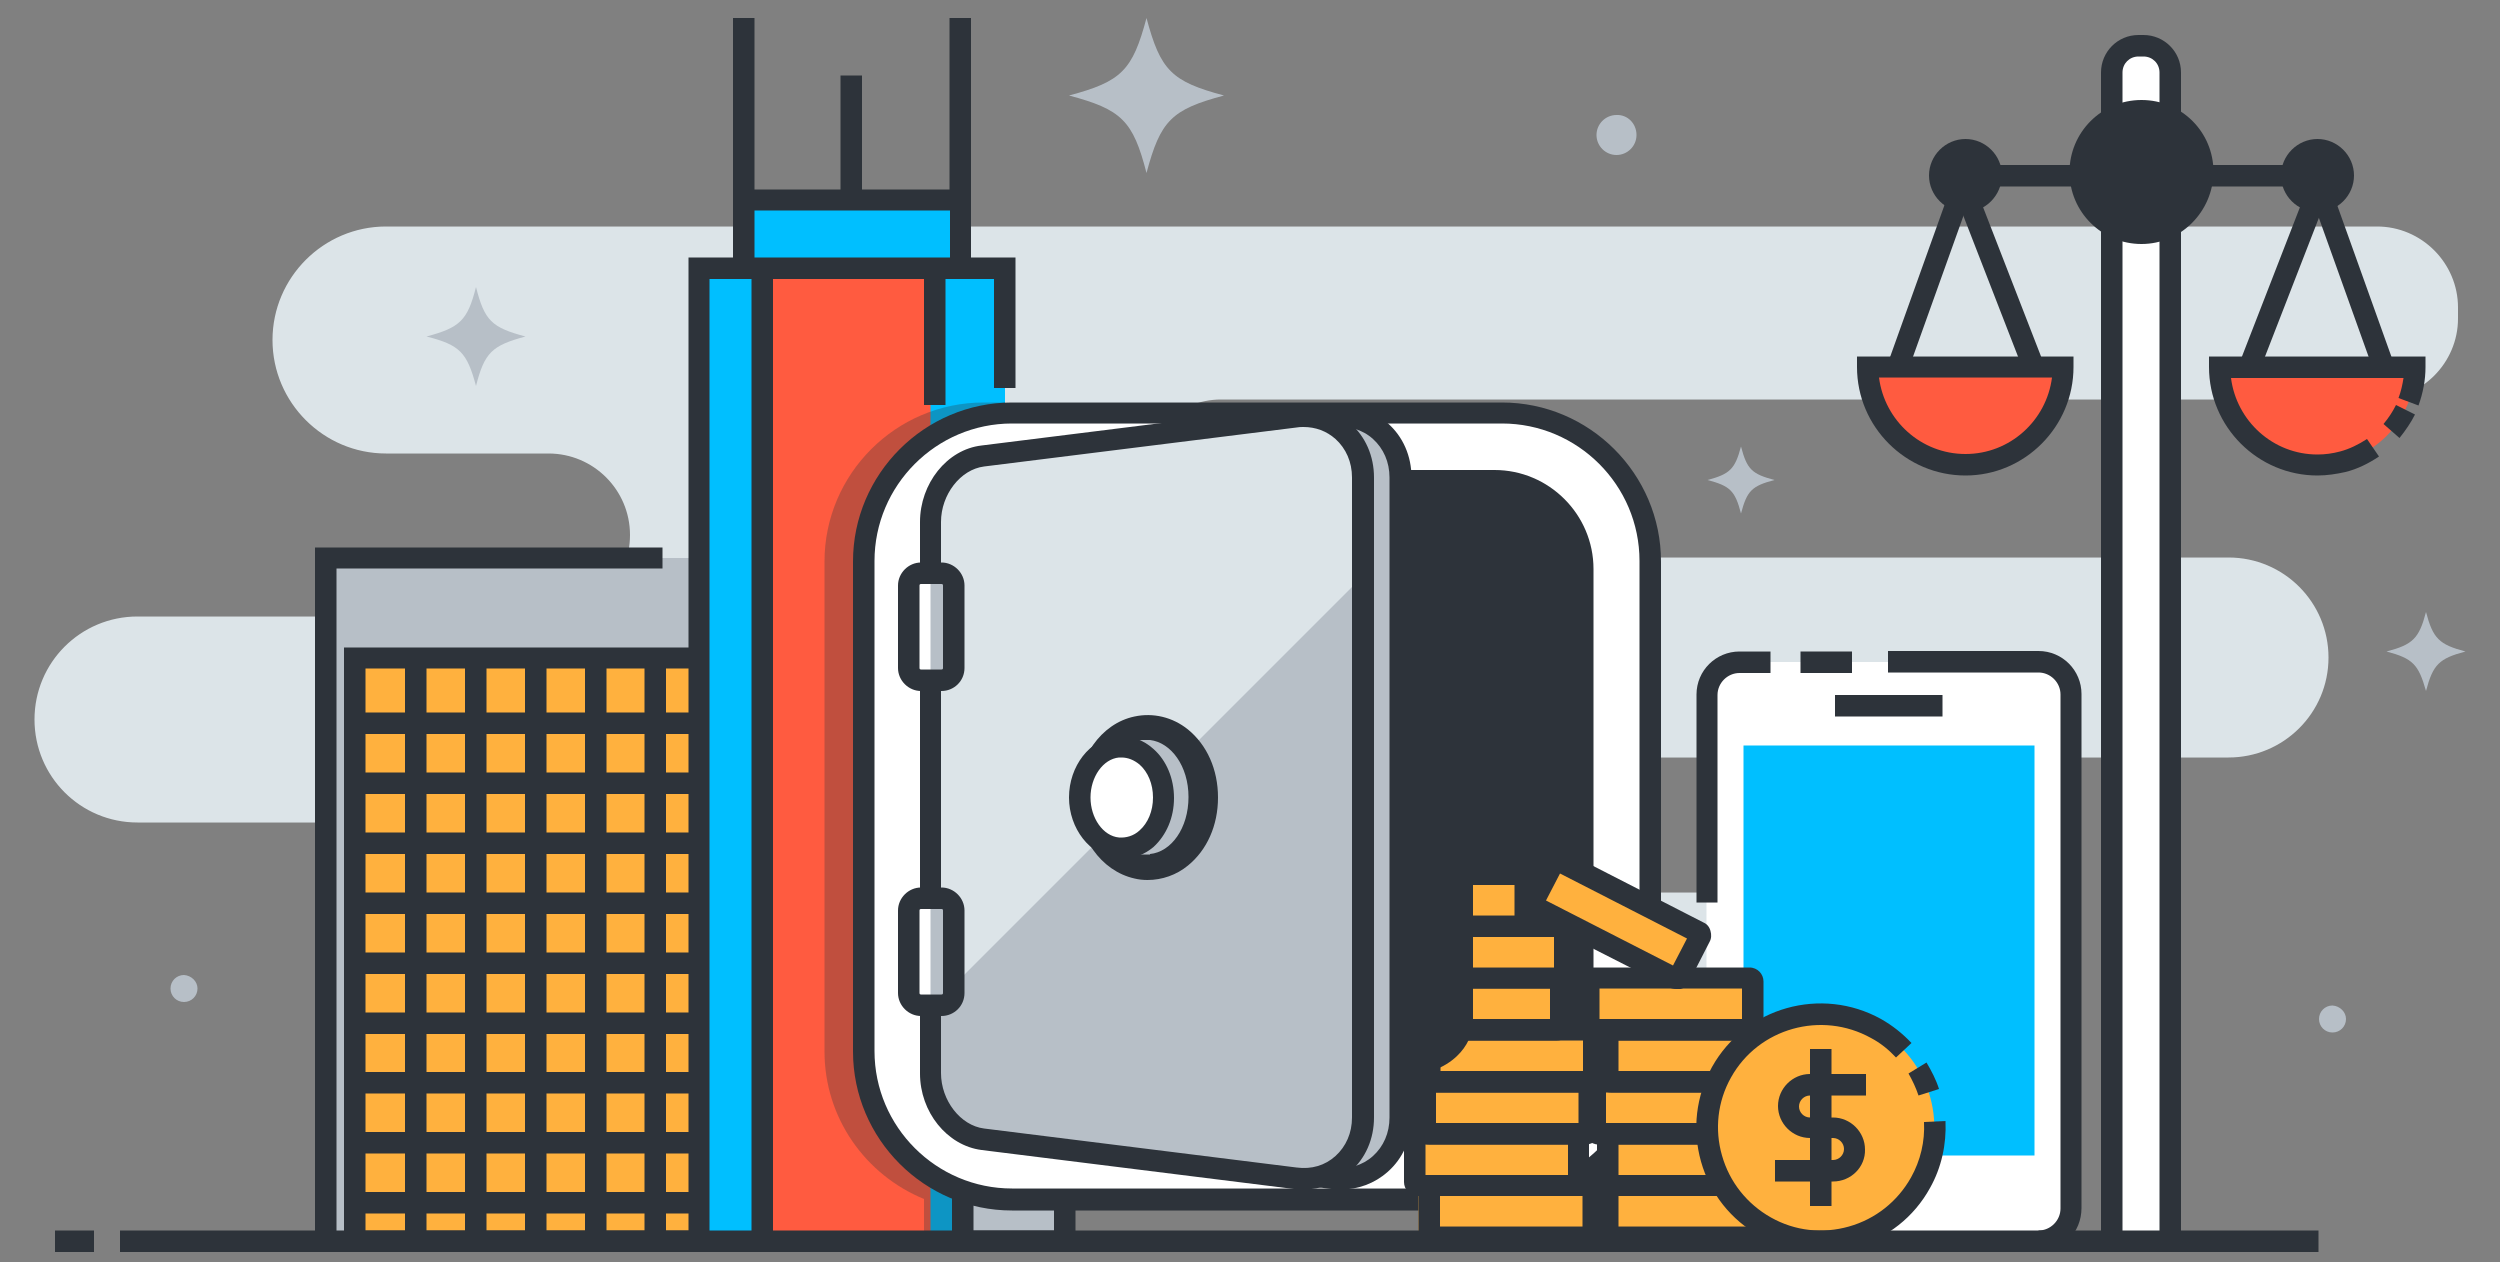 <?xml version="1.0" encoding="utf-8"?>
<!-- Generator: Adobe Illustrator 22.1.0, SVG Export Plug-In . SVG Version: 6.00 Build 0)  -->
<svg version="1.1" id="apps_development" xmlns="http://www.w3.org/2000/svg" xmlns:xlink="http://www.w3.org/1999/xlink" x="0px"
	 y="0px" viewBox="0 0 500 252.5" style="enable-background:new 0 0 500 252.5;" xml:space="preserve">
<rect x="0" y="0" width="500" height="252.5" fill="#808080" stroke="none"/>
<style type="text/css">
	.st0{fill:#DCE4E8;}
	.st1{fill:#FFFFFF;}
	.st2{fill:#2D333A;}
	.st3{fill:#00BFFF;}
	.st4{fill:#FF5B40;}
	.st5{fill:#B7BFC7;}
	.st6{fill:#FFB13E;}
	.st7{opacity:0.3;}
</style>
<g>
	<g>
		<path class="st0" d="M107,223.3h281.1c12.4,0,22.4-10,22.4-22.4l0,0c0-12.4-10-22.4-22.4-22.4h-99.4c-7.4,0-13.5-6-13.5-13.5l0,0
			c0-7.4,6-13.5,13.5-13.5h157c11,0,20-8.9,20-20v0c0-11-8.9-20-20-20H244.2c-8.8,0-15.9-7.1-15.8-15.9l0,0
			c0-8.7,7.1-15.7,15.8-15.7h231.2c8.9,0,16.2-7.3,16.2-16.2v-2.2c0-8.9-7.3-16.2-16.2-16.2H77.2c-12.5,0-22.7,10.2-22.7,22.7v0
			c0,12.5,10.2,22.7,22.7,22.7h32.5c9,0,16.3,7.3,16.3,16.3l0,0c0,9-7.3,16.3-16.3,16.3H27.5c-11.4,0-20.6,9.2-20.6,20.6l0,0
			c0,11.4,9.2,20.6,20.6,20.6h127.6c7.3,0,13.2,5.9,13.2,13.2l0,0c0,7.3-5.9,13.2-13.2,13.2h-54.6c-8.9,0-16.2,7.3-16.2,16.2l0,0
			c0,8.9,7.3,16.2,16.2,16.2H107z"/>
	</g>
	<g>
		<g id="XMLID_14731_">
			<g id="XMLID_16060_">
				<g id="XMLID_16061_">
					<g id="XMLID_16075_">
						<path class="st1" d="M408.5,248.2h-61.5c-3.1,0-5.7-2.5-5.7-5.7V138.1c0-3.1,2.5-5.7,5.7-5.7h61.5c3.1,0,5.7,2.5,5.7,5.7
							v104.5C414.2,245.7,411.7,248.2,408.5,248.2z"/>
					</g>
					<g id="XMLID_16073_">
						<path id="XMLID_16074_" class="st2" d="M343.6,180.5h-4.3v-41.6c0-4.8,3.9-8.6,8.6-8.6h6.2v4.3h-6.2c-2.4,0-4.4,2-4.4,4.4
							V180.5z"/>
					</g>
					<g id="XMLID_16071_">
						<path id="XMLID_16072_" class="st2" d="M407.7,250.4v-4.3c2.4,0,4.4-2,4.4-4.4V138.9c0-2.4-2-4.4-4.4-4.4h-30.1v-4.3h30.1
							c4.8,0,8.6,3.9,8.6,8.6v102.8C416.3,246.5,412.5,250.4,407.7,250.4z"/>
					</g>
					<g id="XMLID_16069_">
						<rect id="XMLID_16070_" x="360.1" y="130.3" class="st2" width="10.3" height="4.3"/>
					</g>
					<g id="XMLID_16067_">
						<rect id="XMLID_16068_" x="367" y="139" class="st2" width="21.5" height="4.3"/>
					</g>
					<g id="XMLID_16063_">
						<path id="XMLID_16064_" class="st2" d="M377.8,244.4c-3.1,0-5.6-2.5-5.6-5.6c0-3.1,2.5-5.6,5.6-5.6c3.1,0,5.6,2.5,5.6,5.6
							C383.4,241.9,380.9,244.4,377.8,244.4z M377.8,237.4c-0.7,0-1.4,0.6-1.4,1.4c0,0.7,0.6,1.4,1.4,1.4s1.4-0.6,1.4-1.4
							C379.2,238,378.6,237.4,377.8,237.4z"/>
					</g>
					<g id="XMLID_16062_">
						<rect x="348.7" y="149.1" class="st3" width="58.2" height="82"/>
					</g>
				</g>
			</g>
			<g id="XMLID_16020_">
				<g id="XMLID_16021_">
					<g id="XMLID_16059_">
						<path class="st1" d="M434,248.2h-11.6V15c0-3.2,2.6-5.8,5.8-5.8l0,0c3.2,0,5.8,2.6,5.8,5.8V248.2z"/>
					</g>
					<g id="XMLID_16057_">
						<path id="XMLID_16058_" class="st2" d="M436.2,248.2h-4.3V14.5c0-1.8-1.4-3.2-3.2-3.2h-1c-1.8,0-3.2,1.4-3.2,3.2v233.8h-4.3
							V14.5c0-4.1,3.3-7.5,7.5-7.5h1c4.1,0,7.5,3.3,7.5,7.5V248.2z"/>
					</g>
					<g id="XMLID_16055_">
						<rect id="XMLID_16056_" x="387.4" y="33" class="st2" width="81.5" height="4.3"/>
					</g>
					<g id="XMLID_16054_">
						<path class="st2" d="M440.5,34.4c0,6.7-5.5,12.2-12.2,12.2s-12.2-5.5-12.2-12.2c0-6.7,5.5-12.2,12.2-12.2
							S440.5,27.6,440.5,34.4z"/>
					</g>
					<g id="XMLID_16050_">
						<path id="XMLID_16051_" class="st2" d="M428.3,48.8c-7.9,0-14.4-6.4-14.4-14.4c0-7.9,6.4-14.4,14.4-14.4s14.4,6.4,14.4,14.4
							C442.6,42.3,436.2,48.8,428.3,48.8z M428.3,24.3c-5.6,0-10.1,4.5-10.1,10.1c0,5.6,4.5,10.1,10.1,10.1s10.1-4.5,10.1-10.1
							C438.4,28.8,433.8,24.3,428.3,24.3z"/>
					</g>
					<g id="XMLID_16048_">
						
							<rect id="XMLID_16049_" x="467.6" y="29.9" transform="matrix(0.941 -0.337 0.337 0.941 9.588 161.569)" class="st2" width="4.3" height="46.6"/>
					</g>
					<g id="XMLID_16046_">
						
							<rect id="XMLID_16047_" x="434.1" y="51.1" transform="matrix(0.362 -0.932 0.932 0.362 242.398 460.541)" class="st2" width="47.1" height="4.3"/>
					</g>
					<g id="XMLID_16045_">
						<path class="st4" d="M483,73.4c0,10.8-8.7,19.5-19.5,19.5c-10.8,0-19.5-8.7-19.5-19.5H483z"/>
					</g>
					<g id="XMLID_16043_">
						
							<rect id="XMLID_16044_" x="363.5" y="51.1" transform="matrix(0.337 -0.941 0.941 0.337 206.293 399.407)" class="st2" width="46.6" height="4.3"/>
					</g>
					<g id="XMLID_16041_">
						
							<rect id="XMLID_16042_" x="396.8" y="29.7" transform="matrix(0.932 -0.362 0.362 0.932 7.82 148.103)" class="st2" width="4.3" height="47.1"/>
					</g>
					<g id="XMLID_16040_">
						<path class="st4" d="M373.5,73.4c0,10.8,8.7,19.5,19.5,19.5s19.5-8.7,19.5-19.5H373.5z"/>
					</g>
					<g id="XMLID_16038_">
						<path id="XMLID_16039_" class="st2" d="M479.9,87.6l-3.2-2.8c1-1.2,1.8-2.4,2.5-3.8l3.8,1.9C482.2,84.5,481.1,86.1,479.9,87.6
							z"/>
					</g>
					<g id="XMLID_16036_">
						<path id="XMLID_16037_" class="st2" d="M463.5,95.1c-11.9,0-21.7-9.7-21.7-21.7v-2.1h43.3v2.1c0,2.6-0.5,5.2-1.4,7.7l-4-1.5
							c0.5-1.3,0.8-2.7,1-4h-34.5c1.1,8.6,8.4,15.3,17.3,15.3c1.5,0,3-0.2,4.5-0.6c1.9-0.5,3.7-1.4,5.4-2.5l2.4,3.5
							c-2.1,1.4-4.3,2.5-6.7,3.1C467.3,94.8,465.4,95.1,463.5,95.1z"/>
					</g>
					<g id="XMLID_16032_">
						<path id="XMLID_16033_" class="st2" d="M393.1,95.1c-11.9,0-21.7-9.7-21.7-21.7v-2.1h43.3v2.1C414.7,85.3,405,95.1,393.1,95.1
							z M375.8,75.5c1.1,8.6,8.4,15.3,17.3,15.3c8.9,0,16.2-6.7,17.3-15.3H375.8z"/>
					</g>
					<g id="XMLID_16031_">
						<path class="st2" d="M468.7,35.1c0,2.8-2.3,5.1-5.1,5.1c-2.8,0-5.1-2.3-5.1-5.1c0-2.8,2.3-5.1,5.1-5.1
							C466.4,30,468.7,32.3,468.7,35.1z"/>
					</g>
					<g id="XMLID_16027_">
						<path id="XMLID_16028_" class="st2" d="M463.5,42.4c-4,0-7.3-3.3-7.3-7.3c0-4,3.3-7.3,7.3-7.3c4,0,7.3,3.3,7.3,7.3
							C470.8,39.1,467.5,42.4,463.5,42.4z M463.5,32.1c-1.7,0-3,1.3-3,3c0,1.7,1.3,3,3,3c1.7,0,3-1.3,3-3
							C466.5,33.5,465.2,32.1,463.5,32.1z"/>
					</g>
					<g id="XMLID_16026_">
						<path class="st2" d="M398.2,35.1c0,2.8-2.3,5.1-5.1,5.1c-2.8,0-5.1-2.3-5.1-5.1c0-2.8,2.3-5.1,5.1-5.1
							C395.9,30,398.2,32.3,398.2,35.1z"/>
					</g>
					<g id="XMLID_16022_">
						<path id="XMLID_16023_" class="st2" d="M393.1,42.4c-4,0-7.3-3.3-7.3-7.3c0-4,3.3-7.3,7.3-7.3c4,0,7.3,3.3,7.3,7.3
							C400.3,39.1,397.1,42.4,393.1,42.4z M393.1,32.1c-1.7,0-3,1.3-3,3c0,1.7,1.3,3,3,3c1.7,0,3-1.3,3-3
							C396.1,33.5,394.7,32.1,393.1,32.1z"/>
					</g>
				</g>
			</g>
			<g id="XMLID_15983_">
				<g id="XMLID_16019_">
					<rect x="65.2" y="111.6" class="st5" width="84.5" height="136.6"/>
				</g>
				<g id="XMLID_16017_">
					<polygon id="XMLID_16018_" class="st2" points="67.3,248.2 63,248.2 63,109.5 132.5,109.5 132.5,113.7 67.3,113.7 					"/>
				</g>
				<g id="XMLID_16016_">
					<rect x="70.9" y="131.6" class="st6" width="72.9" height="116.7"/>
				</g>
				<g id="XMLID_16012_">
					<path id="XMLID_16013_" class="st2" d="M146,250.4H68.8V129.5H146V250.4z M73.1,246.1h68.6V133.7H73.1V246.1z"/>
				</g>
				<g id="XMLID_16010_">
					<rect id="XMLID_16011_" x="81" y="131.6" class="st2" width="4.3" height="116.7"/>
				</g>
				<g id="XMLID_16008_">
					<rect id="XMLID_16009_" x="93" y="131.6" class="st2" width="4.3" height="116.7"/>
				</g>
				<g id="XMLID_16006_">
					<rect id="XMLID_16007_" x="105" y="131.6" class="st2" width="4.3" height="116.7"/>
				</g>
				<g id="XMLID_16004_">
					<rect id="XMLID_16005_" x="117" y="131.6" class="st2" width="4.3" height="116.7"/>
				</g>
				<g id="XMLID_16002_">
					<rect id="XMLID_16003_" x="128.9" y="131.6" class="st2" width="4.3" height="116.7"/>
				</g>
				<g id="XMLID_16000_">
					<rect id="XMLID_16001_" x="70.9" y="190.5" class="st2" width="72.9" height="4.3"/>
				</g>
				<g id="XMLID_15998_">
					<rect id="XMLID_15999_" x="70.9" y="178.5" class="st2" width="72.9" height="4.3"/>
				</g>
				<g id="XMLID_15996_">
					<rect id="XMLID_15997_" x="70.9" y="202.5" class="st2" width="72.9" height="4.3"/>
				</g>
				<g id="XMLID_15994_">
					<rect id="XMLID_15995_" x="70.9" y="214.4" class="st2" width="72.9" height="4.3"/>
				</g>
				<g id="XMLID_15992_">
					<rect id="XMLID_15993_" x="70.9" y="226.4" class="st2" width="72.9" height="4.3"/>
				</g>
				<g id="XMLID_15990_">
					<rect id="XMLID_15991_" x="70.9" y="238.4" class="st2" width="72.9" height="4.3"/>
				</g>
				<g id="XMLID_15988_">
					<rect id="XMLID_15989_" x="70.9" y="166.5" class="st2" width="72.9" height="4.3"/>
				</g>
				<g id="XMLID_15986_">
					<rect id="XMLID_15987_" x="70.9" y="154.5" class="st2" width="72.9" height="4.3"/>
				</g>
				<g id="XMLID_15984_">
					<rect id="XMLID_15985_" x="70.9" y="142.5" class="st2" width="72.9" height="4.3"/>
				</g>
			</g>
			<g id="XMLID_15963_">
				<g id="XMLID_15982_">
					<rect x="148.7" y="40" class="st3" width="43.3" height="19.9"/>
				</g>
				<g id="XMLID_15978_">
					<path id="XMLID_15979_" class="st2" d="M194.2,62h-47.6V37.9h47.6V62z M150.9,57.7h39.1V42.1h-39.1V57.7z"/>
				</g>
				<g id="XMLID_15977_">
					<rect x="139.8" y="53.7" class="st3" width="61.2" height="194.6"/>
				</g>
				<g id="XMLID_15976_">
					<rect x="152.5" y="53.7" class="st4" width="33.6" height="194.6"/>
				</g>
				<g id="XMLID_15974_">
					<rect id="XMLID_15975_" x="146.6" y="3.6" class="st2" width="4.3" height="38.1"/>
				</g>
				<g id="XMLID_15972_">
					<rect id="XMLID_15973_" x="189.9" y="3.6" class="st2" width="4.3" height="38.1"/>
				</g>
				<g id="XMLID_15970_">
					<rect id="XMLID_15971_" x="168.1" y="15.1" class="st2" width="4.3" height="24.8"/>
				</g>
				<g id="XMLID_15968_">
					<polygon id="XMLID_15969_" class="st2" points="141.9,248.2 137.7,248.2 137.7,51.5 203.1,51.5 203.1,77.6 198.8,77.6 
						198.8,55.8 141.9,55.8 					"/>
				</g>
				<g id="XMLID_15966_">
					<rect id="XMLID_15967_" x="150.3" y="53.7" class="st2" width="4.3" height="193.7"/>
				</g>
				<g id="XMLID_15964_">
					<rect id="XMLID_15965_" x="184.8" y="53.7" class="st2" width="4.3" height="27.3"/>
				</g>
			</g>
			<g id="XMLID_15914_" class="st7">
				<path id="XMLID_15915_" class="st2" d="M196.7,80.5c-17.5,0-31.8,14.3-31.8,31.8v98c0,13.3,8.2,24.7,19.9,29.5v8.5h1.4H201V80.5
					H196.7z"/>
			</g>
			<g id="XMLID_14753_">
				<g id="XMLID_15913_">
					<rect x="192.6" y="232.6" class="st5" width="20.4" height="15.7"/>
				</g>
				<g id="XMLID_15909_">
					<path id="XMLID_15910_" class="st2" d="M215.1,250.4h-24.7v-19.9h24.7V250.4z M194.7,246.1h16.1v-11.4h-16.1V246.1z"/>
				</g>
				<g id="XMLID_15908_">
					<path class="st1" d="M300.4,240h-98c-16.4,0-29.7-13.3-29.7-29.7v-98c0-16.4,13.3-29.7,29.7-29.7h98
						c16.4,0,29.7,13.3,29.7,29.7v98C330,226.7,316.7,240,300.4,240z"/>
				</g>
				<g id="XMLID_15907_">
					<path class="st2" d="M297.4,226.5h-92.1c-10.6,0-19.2-8.6-19.2-19.2v-92.1c0-10.6,8.6-19.2,19.2-19.2h92.1
						c10.6,0,19.2,8.6,19.2,19.2v92.1C316.6,217.9,308,226.5,297.4,226.5z"/>
				</g>
				<g id="XMLID_15903_">
					<path id="XMLID_15904_" class="st2" d="M298.9,228.7h-95.1c-10.9,0-19.8-8.9-19.8-19.8v-95.1c0-10.9,8.9-19.8,19.8-19.8h95.1
						c10.9,0,19.8,8.9,19.8,19.8v95.1C318.7,219.8,309.9,228.7,298.9,228.7z M203.8,98.2c-8.6,0-15.6,7-15.6,15.6v95.1
						c0,8.6,7,15.6,15.6,15.6h95.1c8.6,0,15.6-7,15.6-15.6v-95.1c0-8.6-7-15.6-15.6-15.6H203.8z"/>
				</g>
				<g id="XMLID_15899_">
					<path id="XMLID_15900_" class="st2" d="M300.4,242.1h-98c-17.5,0-31.8-14.3-31.8-31.8v-98c0-17.5,14.3-31.8,31.8-31.8h98
						c17.5,0,31.8,14.3,31.8,31.8v98C332.2,227.8,317.9,242.1,300.4,242.1z M202.4,84.7c-15.2,0-27.5,12.4-27.5,27.5v98
						c0,15.2,12.4,27.5,27.5,27.5h98c15.2,0,27.5-12.4,27.5-27.5v-98c0-15.2-12.4-27.5-27.5-27.5H202.4z"/>
				</g>
				<g id="XMLID_15898_">
					<path class="st6" d="M320.1,247.5h-35.7c-0.4,0-0.7-0.3-0.7-0.7v-10.3c0-0.4,0.3-0.7,0.7-0.7h35.7c0.4,0,0.7,0.3,0.7,0.7v10.3
						C320.8,247.2,320.5,247.5,320.1,247.5z"/>
				</g>
				<g id="XMLID_15894_">
					<path id="XMLID_15895_" class="st2" d="M317.9,249.6h-31.4c-1.6,0-2.8-1.3-2.8-2.8v-9c0-1.6,1.3-2.8,2.8-2.8h31.4
						c1.6,0,2.8,1.3,2.8,2.8v9C320.8,248.3,319.5,249.6,317.9,249.6z M288,245.3h28.5v-6.1H288V245.3z"/>
				</g>
				<g id="XMLID_15893_">
					<path class="st6" d="M315,237.1h-31.4c-0.4,0-0.7-0.3-0.7-0.7v-9c0-0.4,0.3-0.7,0.7-0.7H315c0.4,0,0.7,0.3,0.7,0.7v9
						C315.8,236.8,315.4,237.1,315,237.1z"/>
				</g>
				<g id="XMLID_15889_">
					<path id="XMLID_15890_" class="st2" d="M315,239.2h-31.4c-1.6,0-2.8-1.3-2.8-2.8v-9c0-1.6,1.3-2.8,2.8-2.8H315
						c1.6,0,2.8,1.3,2.8,2.8v9C317.9,238,316.6,239.2,315,239.2z M285.1,235h28.5v-6.1h-28.5V235z"/>
				</g>
				<g id="XMLID_15888_">
					<path class="st6" d="M317.2,226.7h-31.4c-0.4,0-0.7-0.3-0.7-0.7v-9c0-0.4,0.3-0.7,0.7-0.7h31.4c0.4,0,0.7,0.3,0.7,0.7v9
						C317.9,226.4,317.6,226.7,317.2,226.7z"/>
				</g>
				<g id="XMLID_15884_">
					<path id="XMLID_15885_" class="st2" d="M317.2,228.9h-31.4c-1.6,0-2.8-1.3-2.8-2.8v-9c0-1.6,1.3-2.8,2.8-2.8h31.4
						c1.6,0,2.8,1.3,2.8,2.8v9C320,227.6,318.7,228.9,317.2,228.9z M287.2,224.6h28.5v-6.1h-28.5V224.6z"/>
				</g>
				<g id="XMLID_15883_">
					<path class="st6" d="M318.1,216.4h-31.4c-0.4,0-0.7-0.3-0.7-0.7v-9c0-0.4,0.3-0.7,0.7-0.7h31.4c0.4,0,0.7,0.3,0.7,0.7v9
						C318.8,216,318.4,216.4,318.1,216.4z"/>
				</g>
				<g id="XMLID_15879_">
					<path id="XMLID_15880_" class="st2" d="M318.1,218.5h-31.4c-1.6,0-2.8-1.3-2.8-2.8v-9c0-1.6,1.3-2.8,2.8-2.8h31.4
						c1.6,0,2.8,1.3,2.8,2.8v9C320.9,217.2,319.6,218.5,318.1,218.5z M288.1,214.2h28.5v-6.1h-28.5V214.2z"/>
				</g>
				<g id="XMLID_15878_">
					<path class="st6" d="M311.4,206H280c-0.4,0-0.7-0.3-0.7-0.7v-9c0-0.4,0.3-0.7,0.7-0.7h31.4c0.4,0,0.7,0.3,0.7,0.7v9
						C312.1,205.7,311.8,206,311.4,206z"/>
				</g>
				<g id="XMLID_15874_">
					<path id="XMLID_15875_" class="st2" d="M311.4,208.1H280c-1.6,0-2.8-1.3-2.8-2.8v-9c0-1.6,1.3-2.8,2.8-2.8h31.4
						c1.6,0,2.8,1.3,2.8,2.8v9C314.2,206.8,313,208.1,311.4,208.1z M281.5,203.8H310v-6.1h-28.5V203.8z"/>
				</g>
				<g id="XMLID_15873_">
					<path class="st6" d="M312.3,195.6h-31.4c-0.4,0-0.7-0.3-0.7-0.7v-9c0-0.4,0.3-0.7,0.7-0.7h31.4c0.4,0,0.7,0.3,0.7,0.7v9
						C313,195.3,312.7,195.6,312.3,195.6z"/>
				</g>
				<g id="XMLID_15869_">
					<path id="XMLID_15870_" class="st2" d="M312.3,197.7h-31.4c-1.6,0-2.8-1.3-2.8-2.8v-9c0-1.6,1.3-2.8,2.8-2.8h31.4
						c1.6,0,2.8,1.3,2.8,2.8v9C315.1,196.5,313.8,197.7,312.3,197.7z M282.3,193.5h28.5v-6.1h-28.5V193.5z"/>
				</g>
				<g id="XMLID_15868_">
					<path class="st6" d="M304.4,185.2H273c-0.4,0-0.7-0.3-0.7-0.7v-9c0-0.4,0.3-0.7,0.7-0.7h31.4c0.4,0,0.7,0.3,0.7,0.7v9
						C305.1,184.9,304.8,185.2,304.4,185.2z"/>
				</g>
				<g id="XMLID_15864_">
					<path id="XMLID_15865_" class="st2" d="M304.4,187.4H273c-1.6,0-2.8-1.3-2.8-2.8v-9c0-1.6,1.3-2.8,2.8-2.8h31.4
						c1.6,0,2.8,1.3,2.8,2.8v9C307.2,186.1,305.9,187.4,304.4,187.4z M274.4,183.1h28.5V177h-28.5V183.1z"/>
				</g>
				<g id="XMLID_15863_">
					<path class="st6" d="M353.6,247.5h-31.4c-0.4,0-0.7-0.3-0.7-0.7v-9c0-0.4,0.3-0.7,0.7-0.7h31.4c0.4,0,0.7,0.3,0.7,0.7v9
						C354.3,247.2,354,247.5,353.6,247.5z"/>
				</g>
				<g id="XMLID_15859_">
					<path id="XMLID_15860_" class="st2" d="M353.6,249.6h-31.4c-1.6,0-2.8-1.3-2.8-2.8v-9c0-1.6,1.3-2.8,2.8-2.8h31.4
						c1.6,0,2.8,1.3,2.8,2.8v9C356.5,248.3,355.2,249.6,353.6,249.6z M323.7,245.3h28.5v-6.1h-28.5V245.3z"/>
				</g>
				<g id="XMLID_15858_">
					<path class="st6" d="M353.6,237.1h-31.4c-0.4,0-0.7-0.3-0.7-0.7v-9c0-0.4,0.3-0.7,0.7-0.7h31.4c0.4,0,0.7,0.3,0.7,0.7v9
						C354.3,236.8,354,237.1,353.6,237.1z"/>
				</g>
				<g id="XMLID_15854_">
					<path id="XMLID_15855_" class="st2" d="M353.6,239.2h-31.4c-1.6,0-2.8-1.3-2.8-2.8v-9c0-1.6,1.3-2.8,2.8-2.8h31.4
						c1.6,0,2.8,1.3,2.8,2.8v9C356.5,238,355.2,239.2,353.6,239.2z M323.7,235h28.5v-6.1h-28.5V235z"/>
				</g>
				<g id="XMLID_15853_">
					<path class="st6" d="M351.1,226.7h-31.4c-0.4,0-0.7-0.3-0.7-0.7v-9c0-0.4,0.3-0.7,0.7-0.7h31.4c0.4,0,0.7,0.3,0.7,0.7v9
						C351.8,226.4,351.5,226.7,351.1,226.7z"/>
				</g>
				<g id="XMLID_15849_">
					<path id="XMLID_15850_" class="st2" d="M351.1,228.9h-31.4c-1.6,0-2.8-1.3-2.8-2.8v-9c0-1.6,1.3-2.8,2.8-2.8h31.4
						c1.6,0,2.8,1.3,2.8,2.8v9C354,227.6,352.7,228.9,351.1,228.9z M321.2,224.6h28.5v-6.1h-28.5V224.6z"/>
				</g>
				<g id="XMLID_15848_">
					<path class="st6" d="M353.6,216.4h-31.4c-0.4,0-0.7-0.3-0.7-0.7v-9c0-0.4,0.3-0.7,0.7-0.7h31.4c0.4,0,0.7,0.3,0.7,0.7v9
						C354.3,216,354,216.4,353.6,216.4z"/>
				</g>
				<g id="XMLID_15844_">
					<path id="XMLID_15845_" class="st2" d="M353.6,218.5h-31.4c-1.6,0-2.8-1.3-2.8-2.8v-9c0-1.6,1.3-2.8,2.8-2.8h31.4
						c1.6,0,2.8,1.3,2.8,2.8v9C356.5,217.2,355.2,218.5,353.6,218.5z M323.7,214.2h28.5v-6.1h-28.5V214.2z"/>
				</g>
				<g id="XMLID_15843_">
					<path class="st6" d="M349.9,206h-31.4c-0.4,0-0.7-0.3-0.7-0.7v-9c0-0.4,0.3-0.7,0.7-0.7h31.4c0.4,0,0.7,0.3,0.7,0.7v9
						C350.6,205.7,350.3,206,349.9,206z"/>
				</g>
				<g id="XMLID_15839_">
					<path id="XMLID_15840_" class="st2" d="M349.9,208.1h-31.4c-1.6,0-2.8-1.3-2.8-2.8v-9c0-1.6,1.3-2.8,2.8-2.8h31.4
						c1.6,0,2.8,1.3,2.8,2.8v9C352.7,206.8,351.4,208.1,349.9,208.1z M319.9,203.8h28.5v-6.1h-28.5V203.8z"/>
				</g>
				<g id="XMLID_15838_">
					<path class="st6" d="M334.9,195.6L307,181.4c-0.3-0.2-0.5-0.6-0.3-1l4.1-8c0.2-0.3,0.6-0.5,1-0.3l27.9,14.3
						c0.3,0.2,0.5,0.6,0.3,1l-4.1,8C335.7,195.7,335.3,195.8,334.9,195.6z"/>
				</g>
				<g id="XMLID_15834_">
					<path id="XMLID_15835_" class="st2" d="M335.2,197.8c-0.4,0-0.9-0.1-1.3-0.3l0,0L306,183.3c-0.7-0.3-1.2-0.9-1.4-1.7
						c-0.2-0.7-0.2-1.5,0.2-2.2l4.1-8c0.3-0.7,0.9-1.2,1.7-1.4c0.7-0.2,1.5-0.2,2.2,0.2l27.9,14.3c0.7,0.3,1.2,0.9,1.4,1.7
						c0.2,0.7,0.2,1.5-0.2,2.2l-4.1,8c-0.3,0.7-0.9,1.2-1.7,1.4C335.8,197.8,335.5,197.8,335.2,197.8z M309.2,180.1l25.4,13l2.8-5.4
						l-25.4-13L309.2,180.1z"/>
				</g>
				<g id="XMLID_14993_">
					<g id="XMLID_15833_">
						<path class="st2" d="M279,212.8l-62.5-5.5c-5.8-0.5-10.5-4.7-10.5-9.4v-78c0-4.7,4.6-8.8,10.5-9.4l62.5-5.5
							c7.4-0.7,13.5,3.2,13.5,8.6v90.5C292.6,209.7,286.4,213.5,279,212.8z"/>
					</g>
					<g id="XMLID_15829_">
						<path id="XMLID_15830_" class="st2" d="M280.6,215.1c-0.6,0-1.2,0-1.8-0.1l-62.5-5.5c-7-0.6-12.4-5.7-12.4-11.5v-78
							c0-5.8,5.5-10.9,12.4-11.5l62.5-5.5c4.9-0.4,9.6,0.9,12.6,3.7c2.1,1.9,3.2,4.4,3.2,7v90.5c0,2.6-1.2,5.1-3.2,7
							C288.8,213.7,284.9,215.1,280.6,215.1z M280.7,107.2c-0.5,0-1,0-1.4,0.1l-62.5,5.5c-4.7,0.4-8.5,3.7-8.5,7.2v78
							c0,3.6,3.8,6.8,8.5,7.2l62.5,5.5c3.7,0.3,7.2-0.6,9.4-2.6c0.8-0.8,1.9-2.1,1.9-3.9v-90.5c0-1.8-1-3.1-1.9-3.9
							C286.7,108.1,283.8,107.2,280.7,107.2z"/>
					</g>
					<g id="XMLID_15828_">
						<path class="st5" d="M266.5,235.6l-62.5-7.8c-5.8-0.7-10.5-6.6-10.5-13.2V104.4c0-6.6,4.6-12.5,10.5-13.2l62.5-7.8
							c7.4-0.9,13.5,4.5,13.5,12.2v128C280.1,231.1,273.9,236.6,266.5,235.6z"/>
					</g>
					<g id="XMLID_15824_">
						<path id="XMLID_15825_" class="st2" d="M268.2,237.9c-0.6,0-1.3,0-1.9-0.1l-62.5-7.8c-6.9-0.9-12.3-7.6-12.3-15.3V104.4
							c0-7.7,5.4-14.5,12.3-15.3l62.5-7.8c4.2-0.5,8.1,0.7,11.2,3.3c3.1,2.7,4.8,6.6,4.8,10.9v128c0,4.3-1.7,8.2-4.8,10.9
							C274.9,236.7,271.6,237.9,268.2,237.9z M266.8,233.5c2.9,0.4,5.7-0.4,7.8-2.3c2.1-1.9,3.3-4.6,3.3-7.7v-128
							c0-3.1-1.2-5.8-3.3-7.7c-2.1-1.9-4.9-2.7-7.8-2.3l-62.5,7.8c-4.7,0.6-8.6,5.6-8.6,11.1v110.2c0,5.5,3.9,10.5,8.6,11.1
							L266.8,233.5z"/>
					</g>
					<g id="XMLID_15823_">
						<path class="st0" d="M259,235.6l-62.5-7.8c-5.8-0.7-10.5-6.6-10.5-13.2V104.4c0-6.6,4.6-12.5,10.5-13.2l62.5-7.8
							c7.4-0.9,13.5,4.5,13.5,12.2v128C272.6,231.1,266.4,236.6,259,235.6z"/>
					</g>
					<g id="XMLID_15822_">
						<path class="st5" d="M272.6,223.5V115.2l-86.5,86.5v12.9c0,6.6,4.6,12.5,10.5,13.2l62.5,7.8
							C266.4,236.6,272.6,231.1,272.6,223.5z"/>
					</g>
					<g id="XMLID_15018_">
						<path id="XMLID_15019_" class="st2" d="M260.7,237.9c-0.6,0-1.3,0-1.9-0.1l-62.5-7.8c-6.9-0.9-12.3-7.6-12.3-15.3V104.4
							c0-7.7,5.4-14.5,12.3-15.3l62.5-7.8c4.2-0.5,8.1,0.7,11.2,3.3c3.1,2.7,4.8,6.6,4.8,10.9v128c0,4.3-1.7,8.2-4.8,10.9
							C267.4,236.7,264.1,237.9,260.7,237.9z M260.7,85.4c-0.5,0-0.9,0-1.4,0.1l-62.5,7.8c-4.7,0.6-8.6,5.6-8.6,11.1v110.2
							c0,5.5,3.9,10.5,8.6,11.1l62.5,7.8c3,0.4,5.7-0.4,7.8-2.3c2.1-1.9,3.3-4.6,3.3-7.7v-128c0-3.1-1.2-5.8-3.3-7.7
							C265.3,86.2,263.1,85.4,260.7,85.4z"/>
					</g>
					<g id="XMLID_15017_">
						<path class="st1" d="M188.3,136.1h-4.1c-1.4,0-2.4-1.1-2.4-2.4v-16.5c0-1.4,1.1-2.4,2.4-2.4h4.1c1.4,0,2.4,1.1,2.4,2.4v16.5
							C190.7,135,189.6,136.1,188.3,136.1z"/>
					</g>
					<g id="XMLID_15016_">
						<path class="st5" d="M189.5,114.7h-3.4v21.4h3.4c0.7,0,1.2-0.7,1.2-1.7v-18.1C190.7,115.5,190.2,114.7,189.5,114.7z"/>
					</g>
					<g id="XMLID_15012_">
						<path id="XMLID_15013_" class="st2" d="M188.3,138.2h-4.1c-2.5,0-4.6-2.1-4.6-4.6v-16.5c0-2.5,2.1-4.6,4.6-4.6h4.1
							c2.5,0,4.6,2.1,4.6,4.6v16.5C192.9,136.2,190.8,138.2,188.3,138.2z M184.2,116.8c-0.2,0-0.3,0.1-0.3,0.3v16.5
							c0,0.2,0.1,0.3,0.3,0.3h4.1c0.2,0,0.3-0.1,0.3-0.3v-16.5c0-0.2-0.1-0.3-0.3-0.3H184.2z"/>
					</g>
					<g id="XMLID_15011_">
						<path class="st1" d="M188.3,201.1h-4.1c-1.4,0-2.4-1.1-2.4-2.4v-16.5c0-1.4,1.1-2.4,2.4-2.4h4.1c1.4,0,2.4,1.1,2.4,2.4v16.5
							C190.7,200,189.6,201.1,188.3,201.1z"/>
					</g>
					<g id="XMLID_15010_">
						<path class="st5" d="M189.5,179.7h-3.4v21.4h3.4c0.7,0,1.2-0.7,1.2-1.7v-18.1C190.7,180.4,190.2,179.7,189.5,179.7z"/>
					</g>
					<g id="XMLID_15006_">
						<path id="XMLID_15007_" class="st2" d="M188.3,203.2h-4.1c-2.5,0-4.6-2.1-4.6-4.6v-16.5c0-2.5,2.1-4.6,4.6-4.6h4.1
							c2.5,0,4.6,2.1,4.6,4.6v16.5C192.9,201.2,190.8,203.2,188.3,203.2z M184.2,181.8c-0.2,0-0.3,0.1-0.3,0.3v16.5
							c0,0.2,0.1,0.3,0.3,0.3h4.1c0.2,0,0.3-0.1,0.3-0.3v-16.5c0-0.2-0.1-0.3-0.3-0.3H184.2z"/>
					</g>
					<g id="XMLID_15005_">
						<path class="st2" d="M241.5,159.5c0,9.5-7,15.7-14.1,14.1c-5.8-1.3-9.8-7.5-9.8-14.1c0-6.6,4-12.9,9.8-14.1
							C234.5,143.8,241.5,150,241.5,159.5z"/>
					</g>
					<g id="XMLID_15001_">
						<path id="XMLID_15002_" class="st2" d="M229.5,176c-0.9,0-1.8-0.1-2.6-0.3c-6.7-1.5-11.5-8.3-11.5-16.2
							c0-7.9,4.8-14.8,11.5-16.2c3.7-0.8,7.6,0.1,10.7,2.6c3.8,3.1,6,8,6,13.6c0,5.6-2.2,10.5-6,13.6C235.3,175,232.4,176,229.5,176
							z M229.6,147.2c-0.6,0-1.2,0.1-1.8,0.2c-4.6,1-8.1,6.2-8.1,12.1c0,5.9,3.5,11,8.1,12.1c2.5,0.5,5-0.1,7.1-1.8
							c2.8-2.3,4.4-6,4.4-10.3c0-4.3-1.6-8-4.4-10.3C233.3,147.9,231.5,147.2,229.6,147.2z"/>
					</g>
					<g id="XMLID_15000_">
						<path class="st5" d="M237.7,159.4c0-6.2-3.5-10.9-7.7-11.4v0h-3.7v0.8c-3.1,1.7-5.3,5.9-5.3,10.6c0,4.7,2.1,8.8,5.3,10.6v0.9
							h3.7v-0.1C234.2,170.4,237.7,165.7,237.7,159.4z"/>
					</g>
					<g id="XMLID_14999_">
						<path class="st5" d="M232.7,159.5c0,6.1-4.3,10.6-9.1,10.1c-4.4-0.5-7.6-5-7.6-10.1c0-5.1,3.3-9.7,7.6-10.1
							C228.4,148.9,232.7,153.4,232.7,159.5z"/>
					</g>
					<g id="XMLID_14994_">
						<path id="XMLID_14998_" class="st1" d="M232.7,159.5c0,6.1-4.3,10.6-9.1,10.1c-4.4-0.5-7.6-5-7.6-10.1c0-5.1,3.3-9.7,7.6-10.1
							C228.4,148.9,232.7,153.4,232.7,159.5z"/>
						<path id="XMLID_14995_" class="st2" d="M224.3,171.8c-0.3,0-0.7,0-1-0.1c-5.3-0.6-9.5-6-9.5-12.2c0-6.3,4.2-11.7,9.5-12.2
							c2.7-0.3,5.3,0.6,7.4,2.5c2.6,2.3,4.1,5.9,4.1,9.8c0,3.9-1.5,7.4-4.1,9.8C228.9,170.9,226.7,171.8,224.3,171.8z M224.3,151.5
							c-0.2,0-0.3,0-0.5,0c-3.2,0.3-5.7,3.9-5.7,8c0,4.1,2.5,7.7,5.7,8c1.4,0.1,2.9-0.3,4.1-1.4c1.7-1.5,2.7-3.9,2.7-6.6
							c0-2.7-1-5.1-2.7-6.6C226.8,152,225.6,151.5,224.3,151.5z"/>
					</g>
				</g>
			</g>
			<g id="XMLID_14740_">
				<g id="XMLID_14751_">
					<path class="st6" d="M343.9,215.3c-5.7,11.2-1.2,24.9,10,30.5c11.2,5.7,24.9,1.2,30.5-10c5.7-11.2,1.2-24.9-10-30.5
						C363.2,199.6,349.6,204.1,343.9,215.3z"/>
				</g>
				<g id="XMLID_14750_">
					<path class="st6" d="M349.9,218.3c-4,7.8-0.9,17.4,7,21.4c7.8,4,17.4,0.9,21.4-7c4-7.8,0.9-17.4-7-21.4
						C363.5,207.4,353.9,210.5,349.9,218.3z"/>
				</g>
				<g id="XMLID_14748_">
					<path id="XMLID_14749_" class="st2" d="M364.1,250.4c-4.2,0-8.3-1.1-12.1-3.2c-5.8-3.2-10-8.5-11.8-14.9
						c-1.8-6.4-1-13.1,2.2-18.9c6.7-12,21.9-16.2,33.8-9.6c2.3,1.3,4.3,2.9,6.1,4.8l-3.1,2.9c-1.5-1.6-3.1-2.9-5-3.9
						c-9.9-5.5-22.5-2-28,7.9c-2.7,4.8-3.3,10.4-1.8,15.6c1.5,5.3,5,9.7,9.8,12.4c4.8,2.7,10.3,3.3,15.6,1.8c5.3-1.5,9.7-5,12.4-9.8
						c1.9-3.4,2.8-7.2,2.6-11.1l4.3-0.2c0.2,4.7-0.8,9.3-3.1,13.4c-3.2,5.8-8.5,10-14.9,11.8C368.7,250.1,366.4,250.4,364.1,250.4z"
						/>
				</g>
				<g id="XMLID_14746_">
					<path id="XMLID_14747_" class="st2" d="M383.7,219.1c-0.5-1.5-1.2-3-2-4.4l3.6-2.2c1,1.7,1.9,3.4,2.5,5.3L383.7,219.1z"/>
				</g>
				<g id="XMLID_14741_">
					<g id="XMLID_14744_">
						<path id="XMLID_14745_" class="st2" d="M366.6,236.3h-11.6V232h11.6c1.2,0,2.2-1,2.2-2.2c0-1.2-1-2.2-2.2-2.2H362
							c-3.5,0-6.4-2.9-6.4-6.4c0-3.5,2.9-6.4,6.4-6.4h11.2v4.3H362c-1.2,0-2.2,1-2.2,2.2c0,1.2,1,2.2,2.2,2.2h4.6
							c3.5,0,6.4,2.9,6.4,6.4C373.1,233.4,370.2,236.3,366.6,236.3z"/>
					</g>
					<g id="XMLID_14742_">
						<rect id="XMLID_14743_" x="362" y="209.8" class="st2" width="4.3" height="31.4"/>
					</g>
				</g>
			</g>
			<g id="XMLID_14733_">
				<g id="XMLID_14738_">
					<rect id="XMLID_14739_" x="11" y="246.1" class="st2" width="7.8" height="4.3"/>
				</g>
				<g id="XMLID_14734_">
					<rect id="XMLID_14735_" x="24" y="246.1" class="st2" width="439.7" height="4.3"/>
				</g>
			</g>
		</g>
		<g id="XMLID_6034_">
			<path class="st5" d="M39.5,197.7c0,1.5-1.2,2.7-2.7,2.7c-1.5,0-2.7-1.2-2.7-2.7c0-1.5,1.2-2.7,2.7-2.7
				C38.3,195.1,39.5,196.3,39.5,197.7z"/>
		</g>
		<g id="XMLID_3_">
			<path class="st5" d="M469.2,203.8c0,1.5-1.2,2.7-2.7,2.7c-1.5,0-2.7-1.2-2.7-2.7c0-1.5,1.2-2.7,2.7-2.7
				C468,201.2,469.2,202.4,469.2,203.8z"/>
		</g>
		<g id="XMLID_2_">
			<path class="st5" d="M327.3,27c0,2.2-1.8,4-4,4c-2.2,0-4-1.8-4-4c0-2.2,1.8-4,4-4C325.5,22.9,327.3,24.7,327.3,27z"/>
		</g>
		<g id="XMLID_6031_">
			<path class="st5" d="M105.1,67.3c-6.7,1.8-8.2,3.2-9.9,9.9c-1.8-6.7-3.2-8.2-9.9-9.9c6.7-1.8,8.2-3.2,9.9-9.9
				C96.9,64.1,98.3,65.5,105.1,67.3z"/>
		</g>
		<path class="st5" d="M477.3,130.3c5.3-1.4,6.5-2.6,7.9-7.9c1.4,5.3,2.6,6.5,7.9,7.9c-5.3,1.4-6.5,2.6-7.9,7.9
			C483.7,132.9,482.6,131.7,477.3,130.3"/>
		<path class="st5" d="M213.8,19.1c10.5-2.8,12.7-5,15.5-15.5c2.8,10.5,5,12.7,15.5,15.5c-10.5,2.8-12.7,5-15.5,15.5
			C226.6,24.1,224.3,21.9,213.8,19.1"/>
		<path class="st5" d="M348.2,89.3c1.2,4.6,2.2,5.5,6.7,6.7c-4.6,1.2-5.5,2.2-6.7,6.7c-1.2-4.6-2.2-5.5-6.7-6.7
			C346,94.8,347,93.8,348.2,89.3"/>
	</g>
</g>
</svg>
